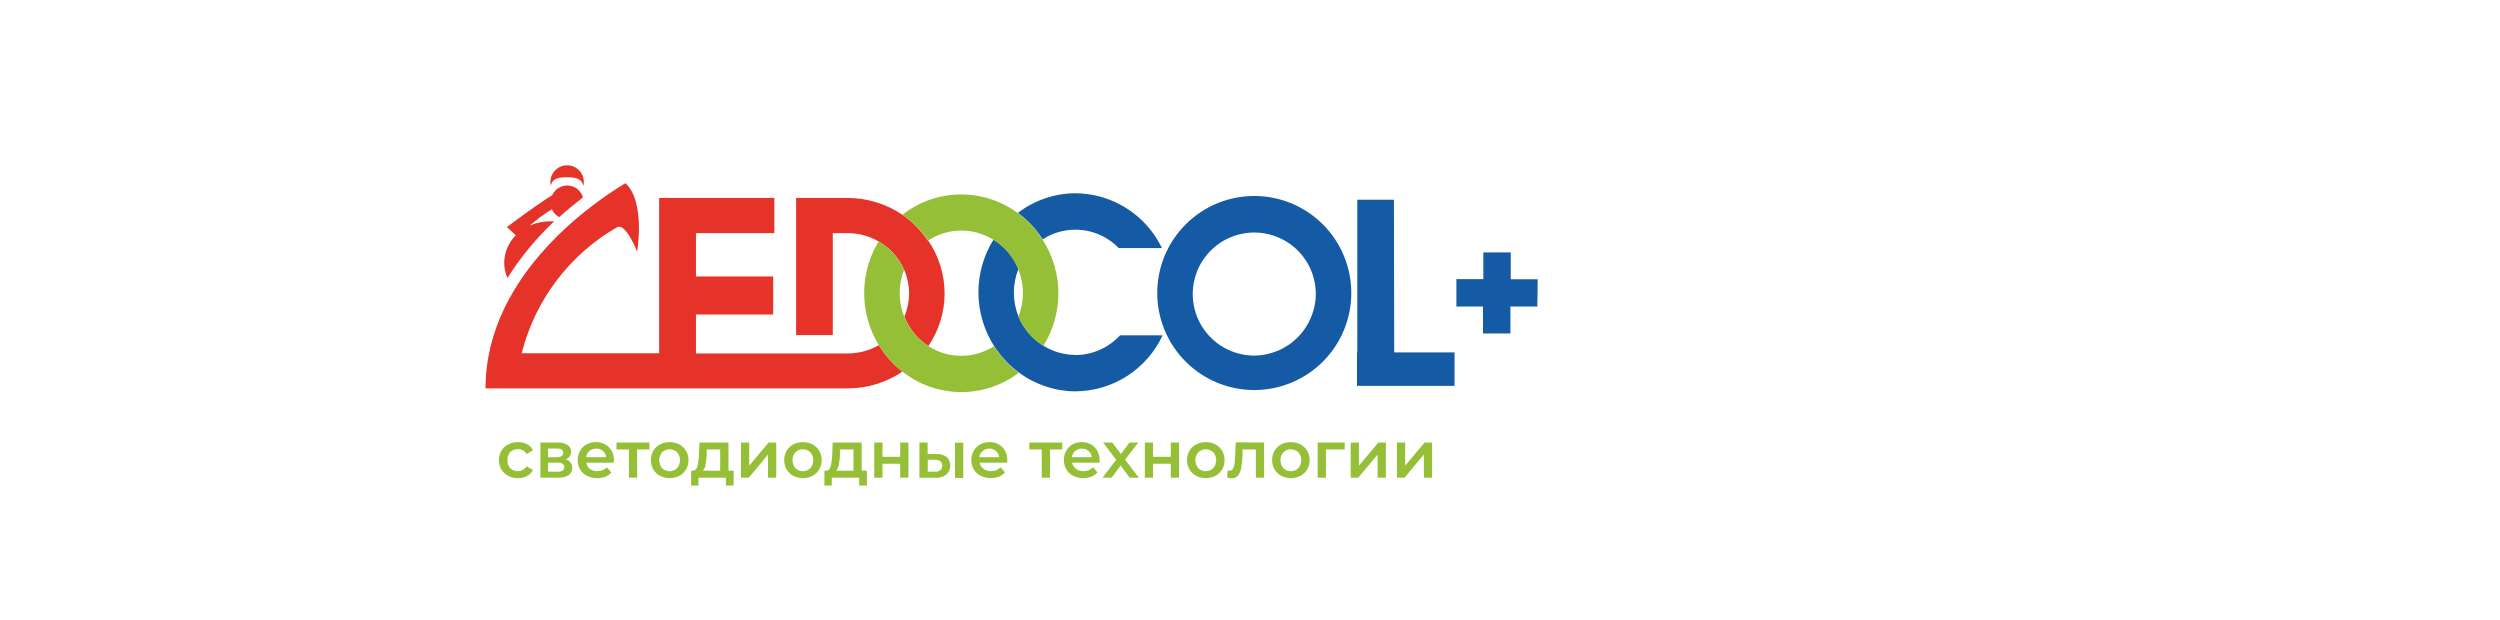 <?xml version="1.0" encoding="UTF-8"?> <svg xmlns="http://www.w3.org/2000/svg" width="242" height="60" viewBox="0 0 242 60" fill="none"><mask id="mask0_130_1841" style="mask-type:alpha" maskUnits="userSpaceOnUse" x="0" y="0" width="242" height="60"><path d="M0 0H242V60H0V0Z" fill="white"></path></mask><g mask="url(#mask0_130_1841)"><g filter="url(#filter0_d_130_1841)"><path d="M44.364 0H172L143.636 71H16L44.364 0Z" fill="white"></path></g></g><path d="M49.188 46.06C48.914 45.918 48.687 45.703 48.529 45.439C48.372 45.164 48.291 44.853 48.296 44.536C48.291 44.222 48.372 43.912 48.529 43.639C48.686 43.376 48.912 43.161 49.182 43.018C49.477 42.866 49.806 42.789 50.138 42.795C50.444 42.788 50.748 42.859 51.019 43.002C51.268 43.13 51.469 43.335 51.593 43.586L50.977 43.947C50.89 43.797 50.763 43.674 50.611 43.591C50.464 43.512 50.299 43.472 50.133 43.474C49.996 43.47 49.86 43.493 49.732 43.542C49.604 43.592 49.488 43.666 49.389 43.761C49.296 43.866 49.224 43.989 49.179 44.122C49.133 44.255 49.115 44.396 49.124 44.536C49.114 44.678 49.132 44.819 49.178 44.953C49.223 45.087 49.295 45.211 49.389 45.317C49.487 45.413 49.603 45.489 49.731 45.539C49.859 45.589 49.995 45.613 50.133 45.609C50.3 45.609 50.464 45.567 50.611 45.487C50.763 45.406 50.89 45.285 50.977 45.136L51.593 45.492C51.463 45.742 51.262 45.947 51.014 46.081C50.744 46.223 50.443 46.294 50.138 46.288C49.807 46.292 49.48 46.214 49.188 46.06ZM55.389 45.285C55.395 45.422 55.367 45.559 55.306 45.682C55.246 45.805 55.156 45.911 55.044 45.991C54.738 46.178 54.382 46.265 54.025 46.241H52.31V42.837H53.956C54.296 42.818 54.636 42.897 54.932 43.066C55.045 43.133 55.137 43.23 55.199 43.346C55.26 43.462 55.289 43.593 55.283 43.724C55.286 43.887 55.238 44.047 55.145 44.181C55.045 44.313 54.911 44.415 54.757 44.478C54.942 44.514 55.107 44.616 55.223 44.764C55.339 44.912 55.398 45.097 55.389 45.285ZM53.053 44.255H53.903C54.311 44.255 54.518 44.117 54.518 43.83C54.518 43.543 54.311 43.416 53.903 43.416H53.053V44.255ZM54.619 45.232C54.623 45.168 54.611 45.104 54.584 45.045C54.557 44.987 54.516 44.936 54.465 44.897C54.321 44.812 54.154 44.773 53.987 44.786H53.053V45.657H53.961C54.402 45.657 54.619 45.519 54.619 45.232ZM59.414 44.786H56.759C56.771 44.903 56.807 45.016 56.863 45.119C56.92 45.222 56.996 45.313 57.088 45.386C57.301 45.54 57.559 45.618 57.821 45.609C57.992 45.615 58.163 45.586 58.322 45.521C58.482 45.457 58.626 45.361 58.745 45.237L59.175 45.731C59.017 45.915 58.817 46.057 58.591 46.145C58.34 46.239 58.073 46.286 57.805 46.283C57.462 46.291 57.123 46.214 56.817 46.06C56.541 45.922 56.31 45.706 56.154 45.439C55.997 45.164 55.916 44.853 55.92 44.536C55.918 44.224 55.996 43.917 56.148 43.644C56.294 43.38 56.511 43.163 56.775 43.018C57.053 42.867 57.366 42.79 57.683 42.795C57.993 42.789 58.299 42.867 58.57 43.018C58.839 43.156 59.062 43.37 59.212 43.634C59.361 43.919 59.436 44.236 59.43 44.557L59.414 44.786ZM57.056 43.655C56.879 43.809 56.764 44.022 56.732 44.255H58.681C58.656 44.023 58.544 43.808 58.368 43.655C58.189 43.498 57.958 43.414 57.72 43.421C57.477 43.415 57.24 43.5 57.056 43.66V43.655ZM62.865 43.511H61.676V46.241H60.879V43.511H59.679V42.837H62.865V43.511ZM63.884 46.06C63.615 45.917 63.391 45.702 63.237 45.439C63.081 45.164 63.002 44.852 63.008 44.536C63.002 44.222 63.081 43.912 63.237 43.639C63.391 43.376 63.615 43.161 63.884 43.018C64.174 42.871 64.494 42.795 64.819 42.795C65.144 42.795 65.464 42.871 65.753 43.018C66.023 43.16 66.248 43.375 66.401 43.639C66.562 43.911 66.646 44.221 66.645 44.536C66.649 44.853 66.569 45.164 66.412 45.439C66.259 45.703 66.034 45.918 65.764 46.06C65.474 46.207 65.154 46.283 64.829 46.283C64.505 46.283 64.185 46.207 63.895 46.06H63.884ZM65.541 45.317C65.726 45.103 65.827 44.83 65.827 44.547C65.827 44.264 65.726 43.991 65.541 43.777C65.344 43.593 65.085 43.491 64.816 43.491C64.547 43.491 64.288 43.593 64.091 43.777C63.91 43.992 63.81 44.265 63.81 44.547C63.81 44.829 63.91 45.101 64.091 45.317C64.284 45.508 64.545 45.615 64.816 45.615C65.088 45.615 65.348 45.508 65.541 45.317ZM71.015 45.561V47H70.266V46.241H67.612V47H66.9V45.561H67.059C67.275 45.561 67.424 45.423 67.505 45.147C67.596 44.771 67.647 44.386 67.659 44L67.707 42.837H70.516V45.561H71.015ZM68.291 45.03C68.262 45.229 68.173 45.414 68.037 45.561H69.714V43.511H68.408V44.042C68.394 44.369 68.355 44.694 68.291 45.014V45.03ZM71.727 42.837H72.523V45.078L74.403 42.837H75.141V46.241H74.344V43.995L72.486 46.241H71.727V42.837ZM76.787 46.06C76.518 45.917 76.293 45.702 76.139 45.439C75.984 45.164 75.905 44.852 75.911 44.536C75.905 44.222 75.984 43.912 76.139 43.639C76.293 43.376 76.518 43.161 76.787 43.018C77.076 42.871 77.397 42.795 77.721 42.795C78.046 42.795 78.366 42.871 78.656 43.018C78.926 43.16 79.15 43.375 79.303 43.639C79.46 43.912 79.541 44.222 79.537 44.536C79.541 44.853 79.46 45.164 79.303 45.439C79.15 45.703 78.926 45.918 78.656 46.06C78.366 46.207 78.046 46.283 77.721 46.283C77.397 46.283 77.076 46.207 76.787 46.06ZM78.443 45.317C78.628 45.103 78.729 44.83 78.729 44.547C78.729 44.264 78.628 43.991 78.443 43.777C78.247 43.593 77.987 43.491 77.719 43.491C77.449 43.491 77.19 43.593 76.994 43.777C76.812 43.992 76.713 44.265 76.713 44.547C76.713 44.829 76.812 45.101 76.994 45.317C77.187 45.508 77.447 45.615 77.719 45.615C77.99 45.615 78.25 45.508 78.443 45.317ZM83.917 45.561V47H83.169V46.241H80.514V47H79.802V45.561H79.962C80.181 45.561 80.33 45.423 80.408 45.147C80.498 44.771 80.549 44.386 80.562 44L80.604 42.837H83.413V45.561H83.917ZM81.194 45.03C81.164 45.229 81.075 45.414 80.939 45.561H82.617V43.511H81.305V44.042C81.292 44.369 81.255 44.694 81.194 45.014V45.03ZM84.629 42.837H85.425V44.218H87.14V42.837H87.937V46.241H87.14V44.892H85.425V46.241H84.629V42.837ZM91.659 44.255C91.769 44.368 91.855 44.502 91.912 44.649C91.969 44.797 91.996 44.954 91.991 45.112C91.985 45.269 91.948 45.425 91.881 45.567C91.814 45.71 91.718 45.838 91.6 45.943C91.294 46.168 90.917 46.275 90.538 46.246H88.999V42.837H89.795V43.952H90.655C91.015 43.928 91.372 44.035 91.659 44.255ZM91.016 45.513C91.08 45.459 91.131 45.39 91.163 45.313C91.195 45.235 91.209 45.151 91.202 45.067C91.209 44.988 91.195 44.908 91.164 44.835C91.132 44.762 91.084 44.698 91.022 44.648C90.863 44.547 90.678 44.497 90.491 44.504H89.806V45.657H90.48C90.67 45.675 90.861 45.624 91.016 45.513ZM92.445 42.858H93.241V46.262H92.445V42.858ZM97.483 44.786H94.829C94.868 45.024 95 45.238 95.195 45.38C95.41 45.534 95.669 45.612 95.933 45.603C96.104 45.61 96.275 45.58 96.434 45.516C96.594 45.452 96.737 45.355 96.857 45.232L97.287 45.726C97.128 45.909 96.928 46.051 96.703 46.14C96.452 46.234 96.185 46.281 95.917 46.278C95.573 46.285 95.232 46.209 94.924 46.055C94.646 45.919 94.413 45.705 94.255 45.439C94.098 45.164 94.017 44.853 94.022 44.536C94.021 44.224 94.101 43.916 94.255 43.644C94.4 43.38 94.618 43.163 94.882 43.018C95.16 42.867 95.473 42.79 95.79 42.795C96.1 42.789 96.406 42.867 96.676 43.018C96.936 43.159 97.148 43.373 97.287 43.634C97.44 43.917 97.517 44.235 97.51 44.557C97.499 44.611 97.494 44.69 97.483 44.786ZM95.131 43.655C94.944 43.804 94.821 44.018 94.786 44.255H96.719C96.694 44.023 96.582 43.808 96.406 43.655C96.227 43.498 95.995 43.414 95.758 43.421C95.527 43.424 95.305 43.509 95.131 43.66V43.655ZM102.825 43.511H101.635V46.241H100.839V43.511H99.639V42.837H102.825V43.511ZM106.435 44.786H103.78C103.82 45.024 103.952 45.238 104.147 45.38C104.361 45.535 104.621 45.614 104.885 45.603C105.056 45.609 105.227 45.579 105.386 45.515C105.545 45.451 105.689 45.354 105.809 45.232L106.233 45.726C106.077 45.909 105.878 46.051 105.655 46.14C105.402 46.234 105.134 46.281 104.864 46.278C104.521 46.286 104.182 46.209 103.876 46.055C103.601 45.916 103.372 45.7 103.218 45.434C103.058 45.16 102.977 44.848 102.984 44.531C102.98 44.219 103.056 43.912 103.207 43.639C103.347 43.38 103.557 43.165 103.812 43.018C104.089 42.867 104.4 42.79 104.715 42.795C105.027 42.79 105.334 42.867 105.607 43.018C105.865 43.161 106.077 43.374 106.218 43.634C106.366 43.919 106.441 44.236 106.435 44.557C106.467 44.611 106.467 44.69 106.435 44.786ZM104.078 43.655C103.899 43.809 103.786 44.026 103.759 44.26H105.687C105.662 44.029 105.552 43.815 105.379 43.66C105.198 43.503 104.965 43.42 104.726 43.427C104.488 43.423 104.258 43.506 104.078 43.66V43.655ZM109.355 46.241L108.479 45.062L107.603 46.241H106.722L108.049 44.51L106.78 42.837H107.667L108.501 43.952L109.334 42.837H110.184L108.909 44.499L110.242 46.241H109.355ZM110.821 42.837H111.617V44.218H113.332V42.837H114.129V46.241H113.332V44.892H111.617V46.241H110.821V42.837ZM115.785 46.06C115.515 45.918 115.291 45.703 115.138 45.439C114.981 45.164 114.9 44.853 114.904 44.536C114.9 44.222 114.981 43.912 115.138 43.639C115.291 43.375 115.515 43.16 115.785 43.018C116.075 42.871 116.395 42.795 116.72 42.795C117.045 42.795 117.365 42.871 117.654 43.018C117.923 43.161 118.147 43.376 118.302 43.639C118.459 43.912 118.54 44.222 118.536 44.536C118.54 44.853 118.459 45.164 118.302 45.439C118.147 45.702 117.923 45.917 117.654 46.06C117.365 46.207 117.045 46.283 116.72 46.283C116.395 46.283 116.075 46.207 115.785 46.06ZM117.442 45.317C117.627 45.103 117.728 44.83 117.728 44.547C117.728 44.264 117.627 43.991 117.442 43.777C117.245 43.593 116.986 43.491 116.717 43.491C116.448 43.491 116.189 43.593 115.992 43.777C115.811 43.992 115.711 44.265 115.711 44.547C115.711 44.829 115.811 45.101 115.992 45.317C116.185 45.508 116.446 45.615 116.717 45.615C116.989 45.615 117.249 45.508 117.442 45.317ZM122.364 42.837V46.241H121.567V43.511H120.272V44.186C120.259 44.566 120.216 44.944 120.145 45.317C120.104 45.579 119.998 45.828 119.837 46.039C119.762 46.126 119.669 46.196 119.565 46.242C119.46 46.288 119.346 46.309 119.231 46.304C119.082 46.298 118.934 46.273 118.791 46.23L118.833 45.561C118.882 45.568 118.932 45.568 118.982 45.561C119.055 45.565 119.128 45.549 119.193 45.514C119.257 45.48 119.311 45.428 119.348 45.365C119.433 45.224 119.486 45.066 119.502 44.903C119.529 44.722 119.545 44.462 119.566 44.127L119.619 42.816L122.364 42.837ZM124.02 46.06C123.752 45.917 123.527 45.702 123.373 45.439C123.217 45.164 123.139 44.852 123.144 44.536C123.138 44.222 123.217 43.912 123.373 43.639C123.527 43.376 123.752 43.161 124.02 43.018C124.31 42.871 124.63 42.795 124.955 42.795C125.28 42.795 125.6 42.871 125.889 43.018C126.16 43.16 126.384 43.375 126.537 43.639C126.694 43.912 126.775 44.222 126.771 44.536C126.775 44.853 126.694 45.164 126.537 45.439C126.384 45.703 126.16 45.918 125.889 46.06C125.6 46.207 125.28 46.283 124.955 46.283C124.63 46.283 124.31 46.207 124.02 46.06ZM125.677 45.317C125.862 45.103 125.963 44.83 125.963 44.547C125.963 44.264 125.862 43.991 125.677 43.777C125.48 43.593 125.221 43.491 124.952 43.491C124.683 43.491 124.424 43.593 124.228 43.777C124.046 43.992 123.946 44.265 123.946 44.547C123.946 44.829 124.046 45.101 124.228 45.317C124.42 45.508 124.681 45.615 124.952 45.615C125.224 45.615 125.484 45.508 125.677 45.317ZM130.169 43.511H128.348V46.241H127.551V42.837H130.169V43.511ZM130.748 42.837H131.544V45.078L133.424 42.837H134.151V46.241H133.355V43.995L131.48 46.241H130.748V42.837ZM135.224 42.837H136.02V45.078L137.9 42.837H138.627V46.241H137.831V43.995L135.956 46.241H135.224V42.837Z" fill="#95BF36"></path><path d="M148.816 29.675H146.209V32.282H143.554V29.675H140.979V27.02H143.586V24.429H146.241V27.036H148.848L148.816 29.675ZM134.932 19.337H131.385V34.135H131.358V37.352H140.799V34.114H134.958L134.932 19.337ZM130.806 28.363C130.806 30.854 129.817 33.243 128.055 35.005C126.294 36.766 123.905 37.756 121.414 37.756C118.922 37.756 116.533 36.766 114.772 35.005C113.011 33.243 112.021 30.854 112.021 28.363C112.021 25.872 113.011 23.483 114.772 21.722C116.533 19.96 118.922 18.971 121.414 18.971C123.905 18.971 126.294 19.96 128.055 21.722C129.817 23.483 130.806 25.872 130.806 28.363ZM127.371 28.363C127.351 27.189 126.985 26.048 126.318 25.081C125.652 24.115 124.714 23.367 123.624 22.932C122.534 22.496 121.34 22.393 120.191 22.634C119.042 22.875 117.99 23.45 117.167 24.287C116.344 25.124 115.786 26.186 115.564 27.338C115.343 28.491 115.466 29.684 115.92 30.767C116.374 31.849 117.137 32.774 118.115 33.424C119.092 34.074 120.24 34.421 121.414 34.421C123.004 34.407 124.524 33.764 125.641 32.631C126.757 31.498 127.379 29.97 127.371 28.379V28.363ZM100.935 23.16C102.071 22.428 103.427 22.113 104.77 22.269C106.113 22.425 107.36 23.042 108.299 24.015H112.478C111.717 22.433 110.527 21.096 109.044 20.158C107.561 19.219 105.844 18.716 104.088 18.705C102.077 18.717 100.125 19.386 98.529 20.611C99.484 21.308 100.3 22.178 100.935 23.176V23.16ZM104.088 34.352C102.996 34.352 101.925 34.044 100.998 33.466C99.914 32.795 99.068 31.799 98.582 30.62C97.995 29.149 97.995 27.509 98.582 26.038C98.099 24.859 97.255 23.863 96.172 23.192C95.207 24.74 94.701 26.529 94.712 28.353C94.722 30.177 95.249 31.96 96.23 33.498C96.865 34.498 97.683 35.37 98.641 36.067C100.218 37.236 102.126 37.872 104.088 37.883C105.867 37.875 107.607 37.36 109.104 36.399C110.601 35.438 111.793 34.071 112.541 32.457H108.421C107.871 33.058 107.201 33.539 106.456 33.868C105.71 34.197 104.904 34.367 104.088 34.368V34.352Z" fill="#145AA5"></path><path d="M53.313 18.015C53.294 17.922 53.284 17.828 53.281 17.734C53.265 17.5 53.299 17.265 53.382 17.046C53.465 16.827 53.594 16.628 53.762 16.464C53.929 16.3 54.13 16.174 54.35 16.095C54.571 16.016 54.806 15.986 55.039 16.006C55.273 16.027 55.499 16.098 55.702 16.214C55.905 16.331 56.081 16.49 56.217 16.681C56.352 16.872 56.445 17.09 56.488 17.321C56.531 17.551 56.524 17.788 56.467 18.015C56.329 17.256 55.67 17.155 54.874 17.155C54.078 17.155 53.446 17.256 53.313 18.015ZM85.07 33.413C84.148 33.941 83.105 34.217 82.043 34.215H67.368V30.45H74.843V26.765H67.368V22.565H74.955V19.162H63.805V34.199H50.499C51.141 31.647 52.29 29.25 53.879 27.152C55.467 25.054 57.461 23.297 59.743 21.987C60.598 21.583 61.676 24.355 61.676 24.355C61.676 24.355 62.504 19.539 60.545 17.734C58.15 19.162 47 26.308 47 37.597H82.043C83.936 37.599 85.785 37.033 87.353 35.972C86.442 35.259 85.668 34.386 85.07 33.397V33.413ZM89.848 23.325C89.187 22.326 88.34 21.464 87.353 20.787C85.784 19.728 83.935 19.163 82.043 19.162H77.063V32.436H80.615V22.565H82.043C83.111 22.565 84.159 22.849 85.08 23.388C86.176 24.021 87.039 24.992 87.538 26.155C87.843 26.864 88 27.628 88 28.401C88 29.173 87.843 29.937 87.538 30.646C87.999 31.817 88.812 32.815 89.864 33.503C90.888 32 91.436 30.222 91.436 28.403C91.436 26.584 90.888 24.807 89.864 23.303L89.848 23.325ZM49.124 26.909C50.391 24.894 51.911 23.051 53.648 21.424H53.228C52.55 21.422 51.88 21.567 51.264 21.849C51.938 21.258 52.661 20.725 53.425 20.256C53.568 20.582 53.816 20.852 54.131 21.02C54.932 20.293 55.724 19.656 56.435 19.104C56.344 18.791 56.159 18.515 55.906 18.311C55.653 18.107 55.344 17.985 55.02 17.962C54.695 17.939 54.372 18.015 54.092 18.181C53.813 18.348 53.591 18.595 53.456 18.891C52.787 19.3 51.513 20.149 49.065 21.981L49.931 22.772C49.217 23.488 48.813 24.454 48.805 25.464C48.813 25.962 48.921 26.454 49.124 26.909Z" fill="#E53329"></path><path d="M102.453 28.379C102.453 30.182 101.949 31.95 100.998 33.482C99.914 32.811 99.069 31.815 98.583 30.636C99.117 29.309 99.165 27.836 98.721 26.476C98.276 25.116 97.366 23.957 96.151 23.202C95.204 22.612 94.107 22.305 92.991 22.318C91.875 22.331 90.787 22.664 89.854 23.277C89.186 22.295 88.338 21.45 87.353 20.787C88.938 19.544 90.885 18.854 92.898 18.823C94.912 18.791 96.88 19.419 98.503 20.611C99.458 21.308 100.274 22.178 100.908 23.176C101.91 24.727 102.447 26.533 102.453 28.379ZM96.209 33.514C95.258 34.126 94.15 34.449 93.019 34.443C91.888 34.437 90.783 34.103 89.838 33.482C88.785 32.793 87.973 31.795 87.512 30.625C86.946 29.181 86.946 27.577 87.512 26.133C87.012 24.97 86.15 24 85.054 23.367C83.829 25.386 83.387 27.783 83.811 30.106C84.234 32.429 85.494 34.516 87.353 35.972C88.953 37.236 90.928 37.932 92.967 37.952C95.007 37.972 96.995 37.315 98.62 36.083C97.662 35.386 96.844 34.514 96.209 33.514Z" fill="#95BF36"></path><defs><filter id="filter0_d_130_1841" x="1" y="-10" width="186" height="101" filterUnits="userSpaceOnUse" color-interpolation-filters="sRGB"><feFlood flood-opacity="0" result="BackgroundImageFix"></feFlood><feColorMatrix in="SourceAlpha" type="matrix" values="0 0 0 0 0 0 0 0 0 0 0 0 0 0 0 0 0 0 127 0" result="hardAlpha"></feColorMatrix><feOffset dy="5"></feOffset><feGaussianBlur stdDeviation="7.5"></feGaussianBlur><feComposite in2="hardAlpha" operator="out"></feComposite><feColorMatrix type="matrix" values="0 0 0 0 0 0 0 0 0 0 0 0 0 0 0 0 0 0 0.1 0"></feColorMatrix><feBlend mode="normal" in2="BackgroundImageFix" result="effect1_dropShadow_130_1841"></feBlend><feBlend mode="normal" in="SourceGraphic" in2="effect1_dropShadow_130_1841" result="shape"></feBlend></filter></defs></svg> 